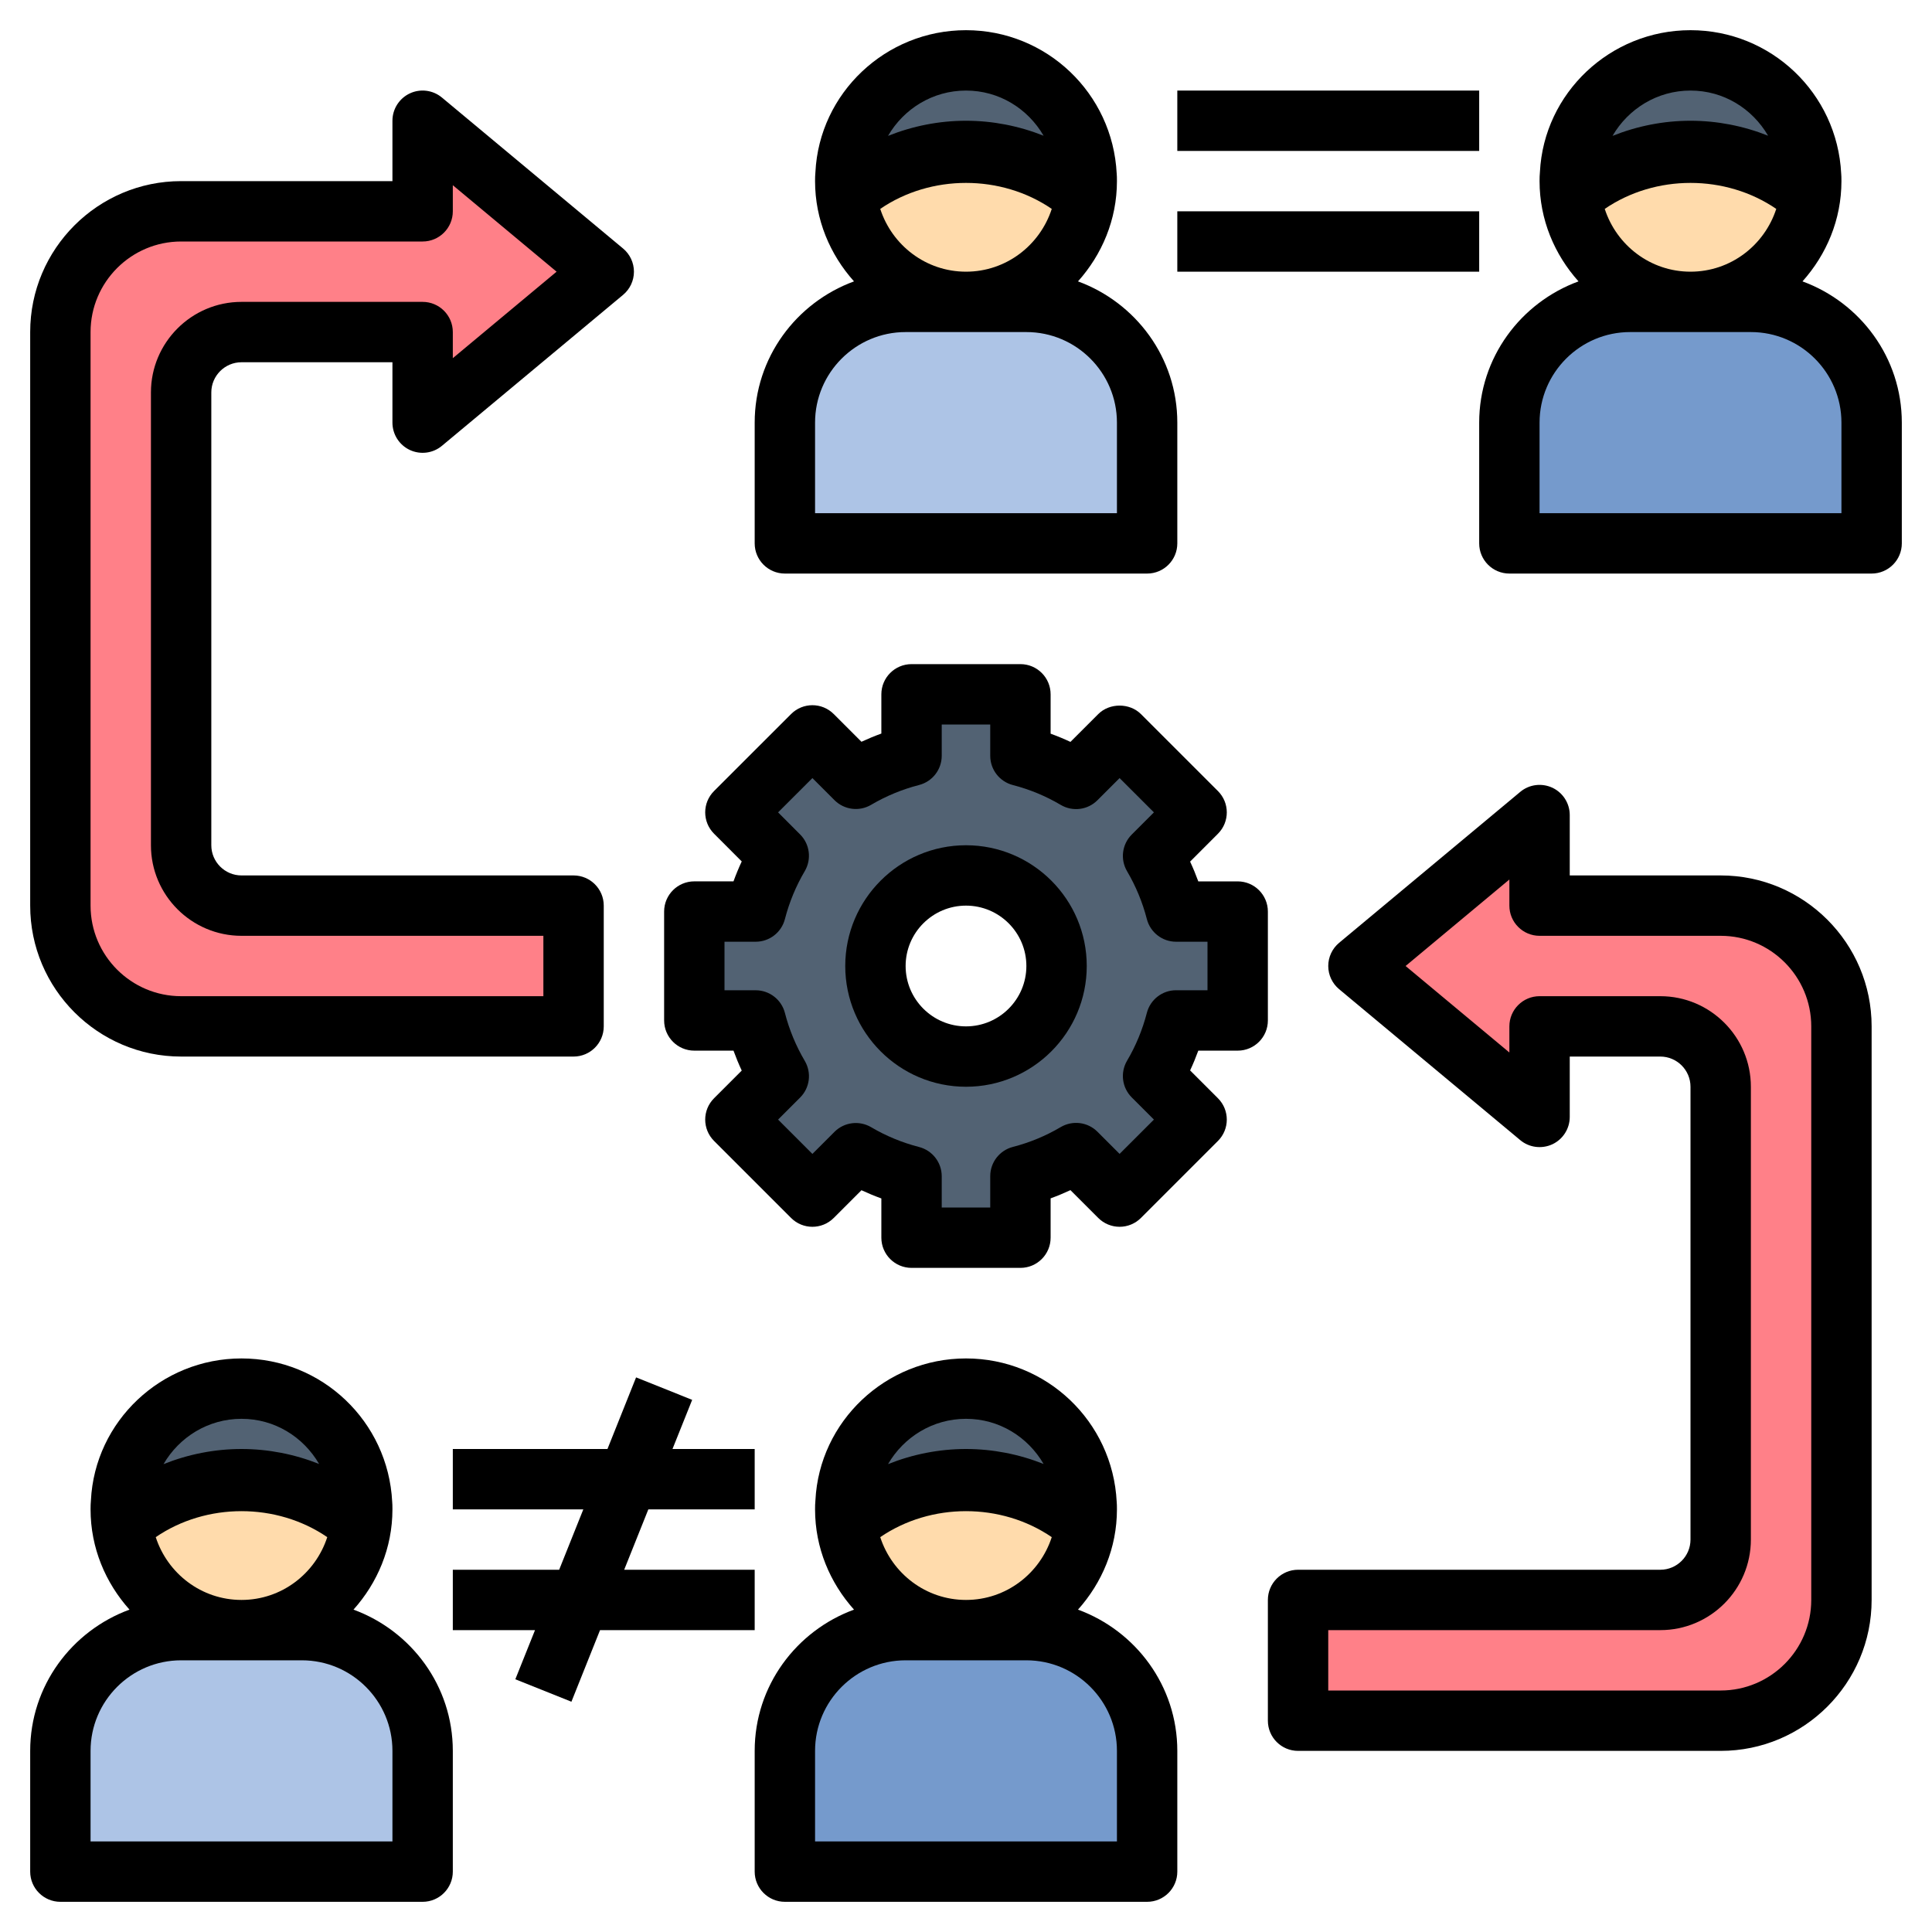 <svg id="Layer_1_1_" enable-background="new 0 0 64 64" height="512" viewBox="0 0 64 64" width="512" xmlns="http://www.w3.org/2000/svg"><path d="m57 30h-6v-3l-6 5 6 5v-3h4c1.105 0 2 .895 2 2v15c0 1.105-.895 2-2 2h-12v4h14c2.209 0 4-1.791 4-4v-19c0-2.209-1.791-4-4-4z" fill="#ff8088"/><path d="m6 7h8v-3l6 5-6 5v-3h-6c-1.105 0-2 .895-2 2v15c0 1.105.895 2 2 2h11v4h-13c-2.209 0-4-1.791-4-4v-19c0-2.209 1.791-4 4-4z" fill="#ff8088"/><path d="m62 18h-12v-4c0-2.209 1.791-4 4-4h4c2.209 0 4 1.791 4 4z" fill="#759acc"/><path d="m60 6c0 2.207-1.793 4-4 4s-4-1.793-4-4c0-.067 0-.133.007-.2.106-2.113 1.853-3.8 3.993-3.8s3.887 1.687 3.993 3.8c.007.067.007.133.007.2z" fill="#ffdbac"/><path d="m56.011 5.001c1.439.002 2.87.544 3.949 1.495.177-1.394-.446-2.862-1.571-3.702s-2.71-1.022-3.996-.457c-1.502.66-2.697 2.475-2.336 4.148 1.079-.946 2.508-1.483 3.954-1.484z" fill="#526273"/><path d="m38 18h-12v-4c0-2.209 1.791-4 4-4h4c2.209 0 4 1.791 4 4z" fill="#adc4e6"/><path d="m36 6c0 2.207-1.793 4-4 4s-4-1.793-4-4c0-.067 0-.133.007-.2.106-2.113 1.853-3.8 3.993-3.8s3.887 1.687 3.993 3.8c.007.067.007.133.007.2z" fill="#ffdbac"/><path d="m32.008 5.001c1.439.001 2.872.543 3.952 1.495.182-1.435-.487-2.946-1.673-3.775-1.185-.829-2.834-.94-4.12-.277-1.49.769-2.294 2.407-2.115 4.044 1.081-.948 2.511-1.486 3.956-1.487z" fill="#526273"/><path d="m41 33.804v-3.607h-2.041c-.169-.655-.427-1.274-.762-1.843l1.442-1.442-2.551-2.551-1.441 1.441c-.569-.336-1.188-.594-1.844-.764v-2.038h-3.607v2.036c-.657.169-1.276.427-1.846.763l-1.439-1.439-2.551 2.551 1.438 1.438c-.337.57-.595 1.19-.765 1.847h-2.033v3.607h2.033c.17.657.428 1.277.765 1.847l-1.438 1.438 2.551 2.551 1.439-1.439c.57.336 1.19.594 1.846.763v2.037h3.607v-2.038c.656-.17 1.274-.428 1.844-.764l1.441 1.441 2.551-2.551-1.442-1.442c.335-.569.593-1.187.762-1.843h2.041zm-9 1.196c-1.657 0-3-1.343-3-3s1.343-3 3-3 3 1.343 3 3-1.343 3-3 3z" fill="#526273"/><path d="m38 62h-12v-4c0-2.209 1.791-4 4-4h4c2.209 0 4 1.791 4 4z" fill="#759acc"/><path d="m36 50c0 2.207-1.793 4-4 4s-4-1.793-4-4c0-.067 0-.133.007-.2.106-2.113 1.853-3.8 3.993-3.8s3.887 1.687 3.993 3.8c.007.067.007.133.007.2z" fill="#ffdbac"/><path d="m32.002 49.001c1.441 0 2.876.543 3.957 1.497.192-1.495-.547-3.07-1.82-3.877-1.858-1.179-4.425-.565-5.548 1.317-.455.762-.666 1.675-.547 2.558 1.081-.953 2.516-1.495 3.958-1.495z" fill="#526273"/><path d="m14 62h-12v-4c0-2.209 1.791-4 4-4h4c2.209 0 4 1.791 4 4z" fill="#adc4e6"/><path d="m12 50c0 2.207-1.793 4-4 4s-4-1.793-4-4c0-.067 0-.133.007-.2.106-2.113 1.853-3.8 3.993-3.8s3.887 1.687 3.993 3.8c.007.067.007.133.007.2z" fill="#ffdbac"/><path d="m8.001 49.001c1.441 0 2.876.542 3.957 1.495.158-1.227-.294-2.519-1.185-3.378-1.7-1.64-4.563-1.408-5.975.484-.611.819-.888 1.879-.756 2.892 1.083-.951 2.517-1.493 3.959-1.493z" fill="#526273"/><path d="m23 34.804h1.298c.082.224.172.444.273.66l-.917.917c-.391.391-.391 1.023 0 1.414l2.551 2.551c.391.391 1.023.391 1.414 0l.918-.918c.216.1.436.191.659.272v1.3c0 .552.448 1 1 1h3.607c.552 0 1-.448 1-1v-1.303c.223-.081.442-.172.657-.272l.921.921c.188.188.442.293.707.293s.52-.105.707-.293l2.551-2.551c.391-.391.391-1.023 0-1.414l-.922-.922c.1-.214.19-.433.271-.655h1.305c.552 0 1-.448 1-1v-3.607c0-.552-.448-1-1-1h-1.305c-.081-.222-.171-.441-.271-.655l.922-.923c.391-.391.391-1.024 0-1.414l-2.551-2.55c-.375-.375-1.039-.375-1.414 0l-.921.921c-.214-.1-.434-.191-.657-.272v-1.304c0-.552-.448-1-1-1h-3.607c-.552 0-1 .448-1 1v1.3c-.224.081-.443.172-.659.272l-.918-.918c-.391-.391-1.023-.391-1.414 0l-2.551 2.55c-.391.39-.391 1.023 0 1.414l.917.918c-.101.216-.192.436-.273.66h-1.298c-.552 0-1 .448-1 1v3.607c0 .553.448 1.001 1 1.001zm1-3.608h1.033c.456 0 .854-.308.968-.75.145-.56.366-1.094.658-1.589.231-.393.168-.893-.154-1.215l-.73-.731 1.137-1.136.731.731c.323.322.821.387 1.215.154.494-.291 1.028-.512 1.588-.656.441-.114.75-.512.75-.968v-1.036h1.607v1.038c0 .456.309.854.75.968.558.144 1.091.365 1.585.657.393.233.894.169 1.216-.154l.734-.734 1.137 1.136-.735.735c-.322.322-.386.821-.155 1.214.291.495.512 1.028.656 1.586.114.441.512.75.968.75h1.041v1.607h-1.041c-.456 0-.854.308-.968.75-.145.559-.365 1.093-.656 1.585-.231.393-.167.893.155 1.215l.735.735-1.137 1.136-.734-.734c-.321-.322-.822-.386-1.216-.154-.494.292-1.027.513-1.585.657-.441.114-.75.512-.75.968v1.039h-1.607v-1.036c0-.456-.309-.854-.75-.968-.561-.145-1.095-.365-1.588-.656-.394-.232-.893-.168-1.215.154l-.731.731-1.137-1.137.73-.73c.323-.322.386-.822.154-1.215-.292-.495-.514-1.03-.658-1.589-.114-.441-.512-.75-.968-.75h-1.033z"/><path d="m32 36c2.206 0 4-1.794 4-4s-1.794-4-4-4-4 1.794-4 4 1.794 4 4 4zm0-6c1.103 0 2 .897 2 2s-.897 2-2 2-2-.897-2-2 .897-2 2-2z"/><path d="m26 19h12c.552 0 1-.448 1-1v-4c0-2.154-1.377-3.977-3.29-4.679.793-.886 1.29-2.042 1.29-3.321 0-.101-.002-.201-.008-.25-.134-2.664-2.327-4.75-4.992-4.75s-4.858 2.086-4.988 4.698c-.01.101-.012.201-.012.302 0 1.279.497 2.435 1.29 3.321-1.913.702-3.29 2.525-3.29 4.679v4c0 .552.448 1 1 1zm6-16c1.095 0 2.046.595 2.571 1.496-.812-.323-1.683-.496-2.571-.496-.893 0-1.767.175-2.583.501.521-.896 1.479-1.501 2.583-1.501zm2.841 3.92c-.391 1.203-1.51 2.08-2.841 2.08s-2.45-.877-2.841-2.08c1.678-1.148 4.004-1.148 5.682 0zm-7.841 7.08c0-1.654 1.346-3 3-3h4c1.654 0 3 1.346 3 3v3h-10z"/><path d="m59.71 9.321c.793-.886 1.29-2.042 1.29-3.321 0-.101-.002-.201-.008-.25-.134-2.664-2.327-4.75-4.992-4.75s-4.858 2.086-4.988 4.698c-.01.101-.012.201-.012.302 0 1.279.497 2.435 1.29 3.321-1.913.702-3.29 2.525-3.29 4.679v4c0 .552.448 1 1 1h12c.552 0 1-.448 1-1v-4c0-2.154-1.377-3.977-3.29-4.679zm-3.71-6.321c1.095 0 2.046.595 2.571 1.496-.812-.323-1.683-.496-2.571-.496-.893 0-1.767.175-2.583.501.521-.896 1.479-1.501 2.583-1.501zm2.841 3.92c-.391 1.203-1.51 2.08-2.841 2.08s-2.45-.877-2.841-2.08c1.678-1.148 4.004-1.148 5.682 0zm2.159 10.08h-10v-3c0-1.654 1.346-3 3-3h4c1.654 0 3 1.346 3 3z"/><path d="m39 3h10v2h-10z"/><path d="m39 7h10v2h-10z"/><path d="m15 48v2h4.323l-.8 2h-3.523v2h2.723l-.652 1.628 1.858.744.948-2.372h5.123v-2h-4.323l.8-2h3.523v-2h-2.723l.652-1.628-1.858-.744-.948 2.372z"/><path d="m51.424 26.094c-.353-.163-.766-.111-1.064.138l-6 5c-.228.19-.36.471-.36.768s.132.578.36.768l6 5c.298.249.713.3 1.064.138.351-.165.576-.518.576-.906v-2h3c.551 0 1 .449 1 1v15c0 .551-.449 1-1 1h-12c-.552 0-1 .448-1 1v4c0 .552.448 1 1 1h14c2.757 0 5-2.243 5-5v-19c0-2.757-2.243-5-5-5h-5v-2c0-.388-.225-.741-.576-.906zm5.576 4.906c1.654 0 3 1.346 3 3v19c0 1.654-1.346 3-3 3h-13v-2h11c1.654 0 3-1.346 3-3v-15c0-1.654-1.346-3-3-3h-4c-.552 0-1 .448-1 1v.865l-3.438-2.865 3.438-2.865v.865c0 .552.448 1 1 1z"/><path d="m6 35h13c.552 0 1-.448 1-1v-4c0-.552-.448-1-1-1h-11c-.551 0-1-.449-1-1v-15c0-.551.449-1 1-1h5v2c0 .388.225.741.576.906.352.164.766.111 1.064-.138l6-5c.228-.19.36-.471.36-.768s-.132-.578-.36-.768l-6-5c-.299-.25-.715-.302-1.064-.138-.351.165-.576.518-.576.906v2h-7c-2.757 0-5 2.243-5 5v19c0 2.757 2.243 5 5 5zm-3-24c0-1.654 1.346-3 3-3h8c.552 0 1-.448 1-1v-.865l3.438 2.865-3.438 2.865v-.865c0-.552-.448-1-1-1h-6c-1.654 0-3 1.346-3 3v15c0 1.654 1.346 3 3 3h10v2h-12c-1.654 0-3-1.346-3-3z"/><path d="m2 63h12c.552 0 1-.448 1-1v-4c0-2.154-1.377-3.977-3.29-4.679.793-.886 1.29-2.042 1.29-3.321 0-.101-.002-.201-.008-.25-.134-2.664-2.327-4.75-4.992-4.75s-4.858 2.086-4.988 4.698c-.01.101-.012.201-.012.302 0 1.279.497 2.435 1.29 3.321-1.913.702-3.29 2.525-3.29 4.679v4c0 .552.448 1 1 1zm6-16c1.095 0 2.046.595 2.571 1.496-.812-.323-1.683-.496-2.571-.496-.893 0-1.767.175-2.583.501.521-.896 1.479-1.501 2.583-1.501zm2.841 3.92c-.391 1.203-1.51 2.08-2.841 2.08s-2.45-.877-2.841-2.08c1.678-1.148 4.004-1.148 5.682 0zm-7.841 7.08c0-1.654 1.346-3 3-3h4c1.654 0 3 1.346 3 3v3h-10z"/><path d="m25 58v4c0 .552.448 1 1 1h12c.552 0 1-.448 1-1v-4c0-2.154-1.377-3.977-3.29-4.679.793-.886 1.29-2.042 1.29-3.321 0-.101-.002-.201-.008-.25-.134-2.664-2.327-4.75-4.992-4.75s-4.858 2.086-4.988 4.698c-.01.101-.012.201-.012.302 0 1.279.497 2.435 1.29 3.321-1.913.702-3.29 2.525-3.29 4.679zm7-11c1.095 0 2.046.595 2.571 1.496-.812-.323-1.683-.496-2.571-.496-.893 0-1.767.175-2.583.501.521-.896 1.479-1.501 2.583-1.501zm2.841 3.92c-.391 1.203-1.51 2.08-2.841 2.08s-2.45-.877-2.841-2.08c1.678-1.148 4.004-1.148 5.682 0zm-7.841 7.08c0-1.654 1.346-3 3-3h4c1.654 0 3 1.346 3 3v3h-10z"/></svg>